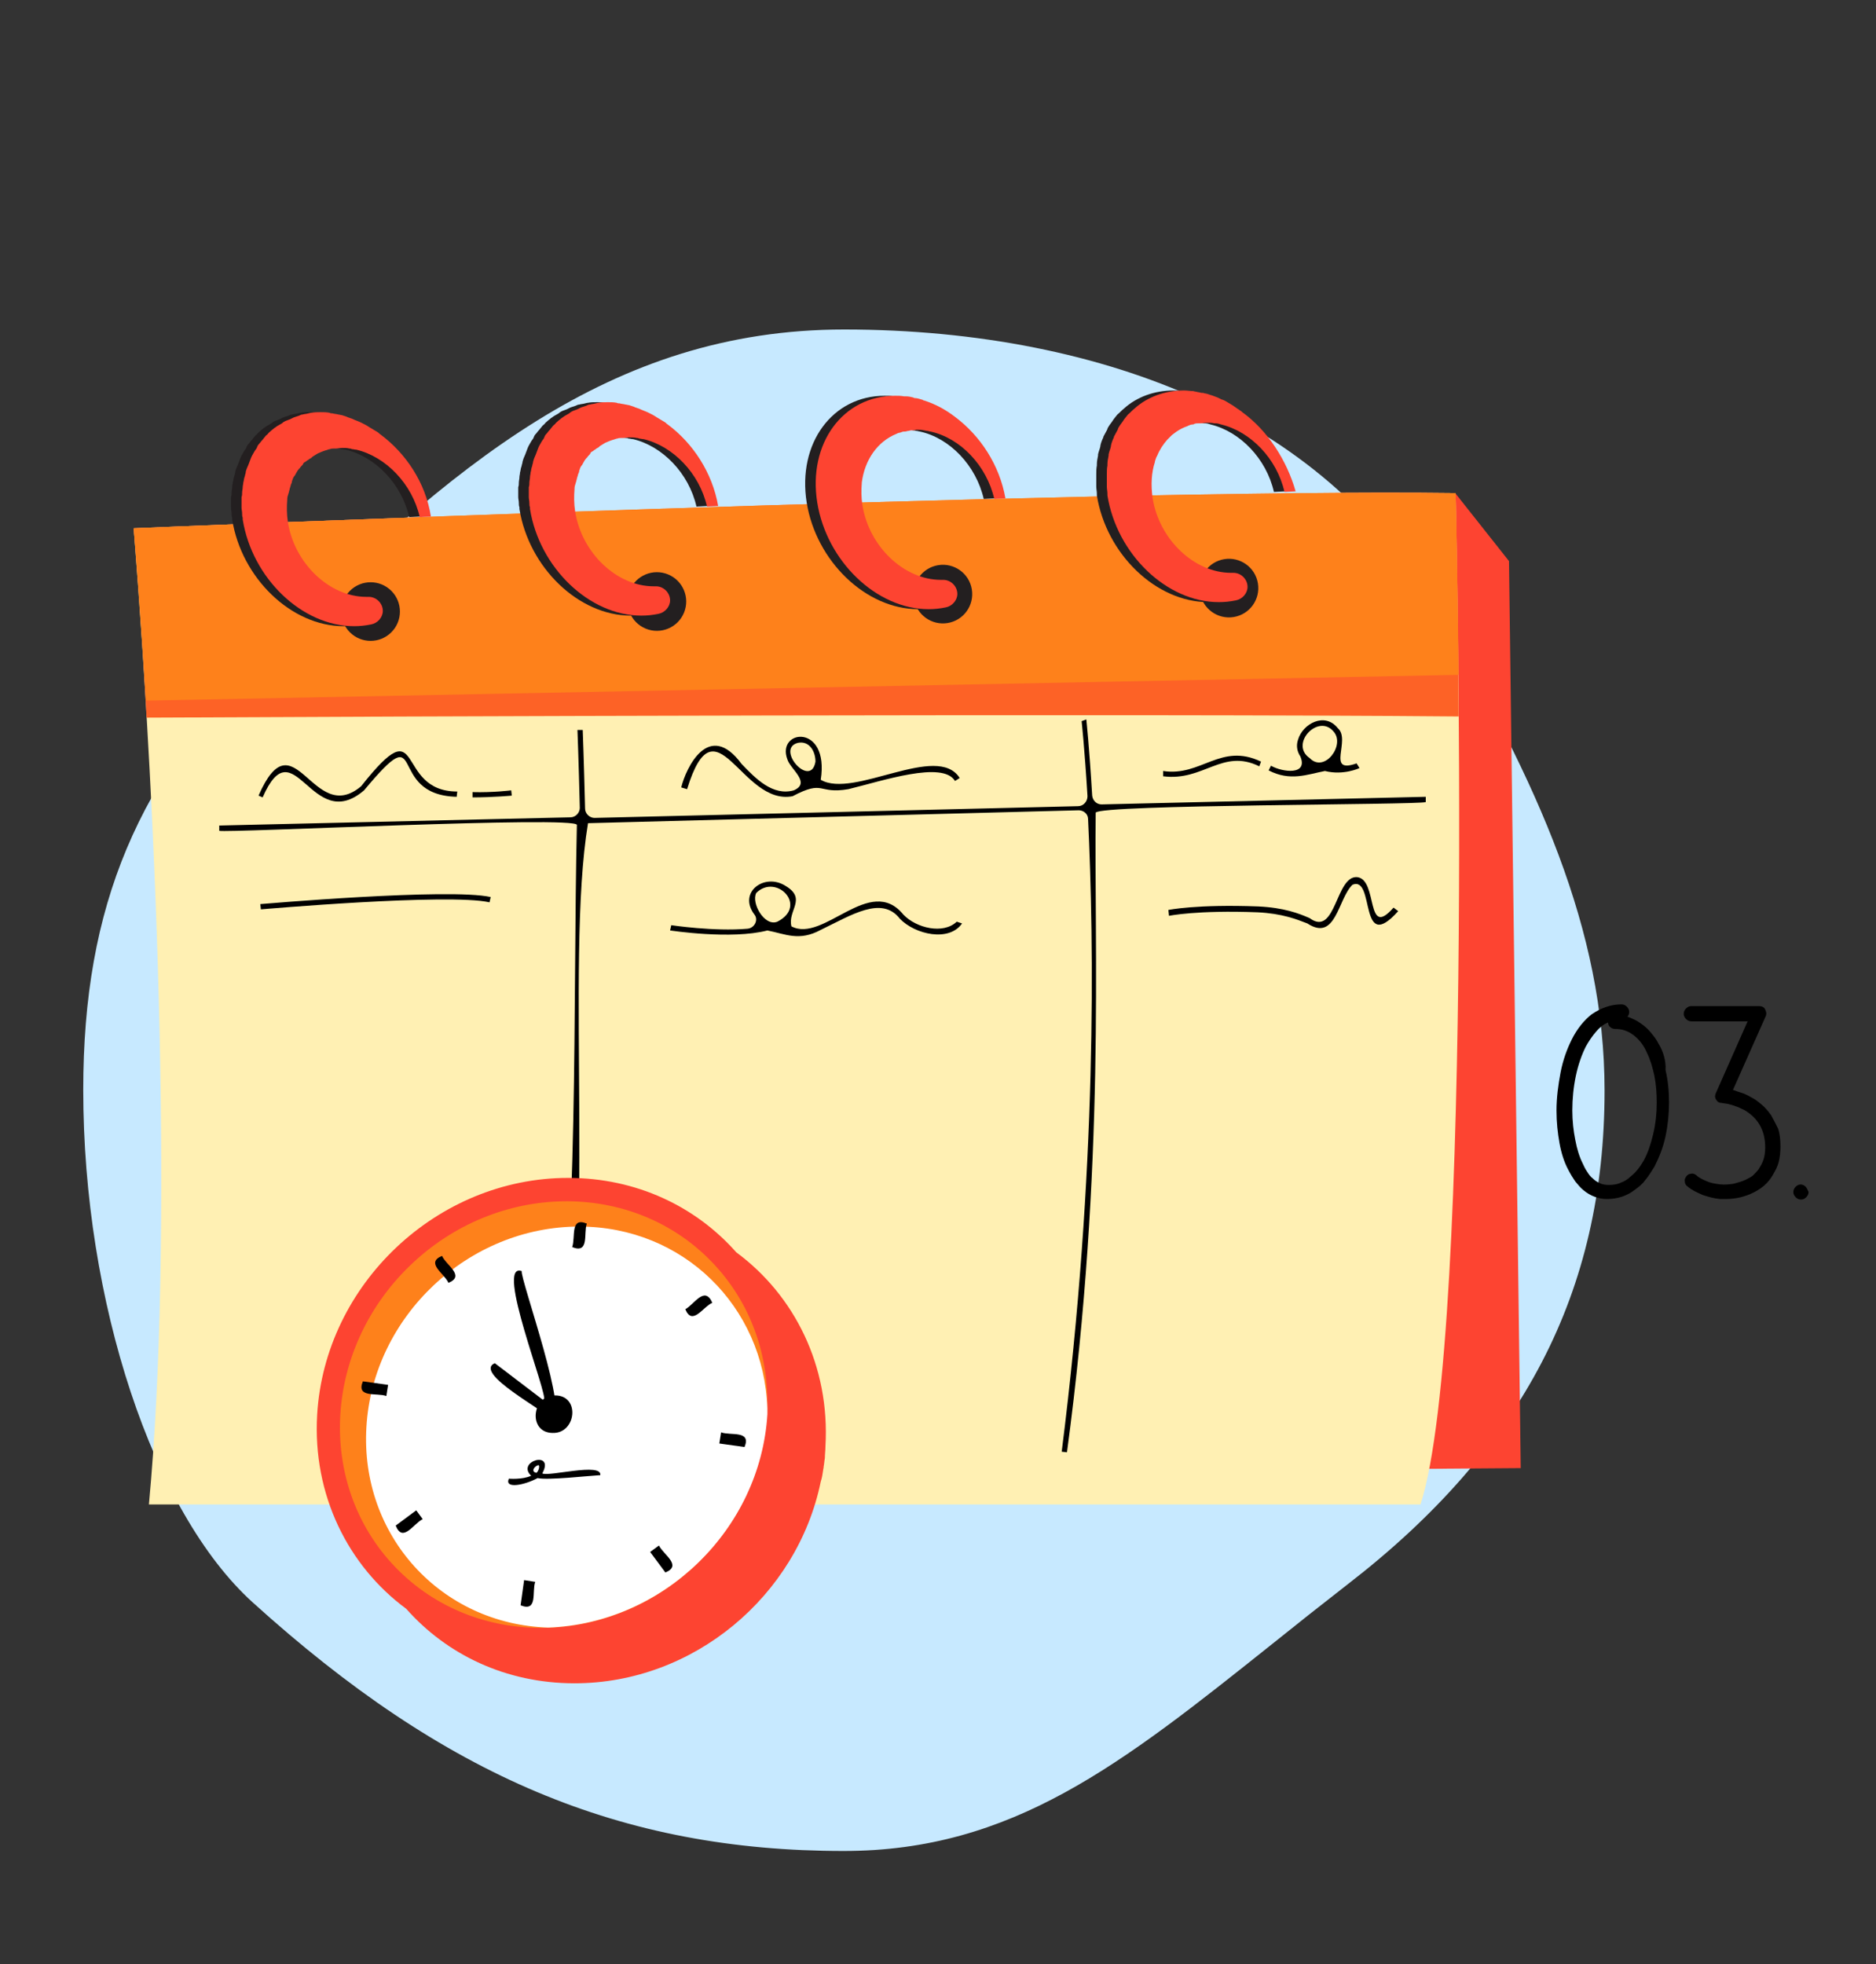<?xml version="1.0" encoding="utf-8"?>
<!-- Generator: Adobe Illustrator 24.0.1, SVG Export Plug-In . SVG Version: 6.00 Build 0)  -->
<svg version="1.2" baseProfile="tiny" id="Layer_1" xmlns="http://www.w3.org/2000/svg" xmlns:xlink="http://www.w3.org/1999/xlink"
	 x="0px" y="0px" viewBox="0 0 320 335" xml:space="preserve">
<rect x="0" y="0" width="320" height="335" fill="#333333" stroke="none"/>
<g>
	<path fill="#C7E9FF" d="M143.9,315.7c-37.9,0-68-12.7-100.8-42.4c-17-15.4-28.9-51.3-28.9-87.4c0-31.4,9.2-53.2,31.7-75.5
		c31-30.7,58-54.2,98.1-54.2c22.7,0,43.6,4.2,60.6,12c17.7,8.2,31.3,20.3,40.6,36.2c17.1,29.1,28.5,54.2,28.5,81.6
		c0,34.3-13.9,61.1-43.8,84.2c-4.5,3.5-8.8,6.9-12.9,10.2C191.3,300.9,172.7,315.7,143.9,315.7L143.9,315.7z"/>
	<g>
		<g>
			<polygon fill-rule="evenodd" fill="#FD4431" points="248.3,84.2 257.4,95.7 259.4,250.4 40.2,252 41,98.8 			"/>
			<path fill-rule="evenodd" fill="#FFF0B3" d="M22.8,90.1c0,0,162.3-6.8,225.5-6c0,0,3.4,143.5-6,172.5H25.4
				C29.6,211.7,26.9,141.3,22.8,90.1z"/>
			<path fill-rule="evenodd" fill="#FD6226" d="M22.8,90.1c0,0,162.3-6.8,225.5-6c0,0,0.4,15.9,0.5,38.1
				c-54.5-0.5-185.8,0-223.8,0.2C24.4,111.2,23.7,100.3,22.8,90.1z"/>
			<g>
				<path fill-rule="evenodd" d="M185.3,122.7c0,0,0.5,4.6,1,13c0.1,0.9,0.8,1.5,1.6,1.5l55.3-1.3l0,0.9c-1.1,0.5-55.5,0.4-56.3,1.8
					c-0.3,22,1.7,60-4.9,109.1l-0.9-0.1c6.1-48.2,5.5-87,4.5-107.9c0-0.9-0.8-1.5-1.6-1.5l-83.7,2.2c-4,24.3,1.7,73.5-5,104.8
					l-0.9-0.2c4.4-35.9,3.3-73.1,4-104.3c0-1.6-59.9,1.4-61,1l0-0.9l59.9-1.4c0.9,0,1.6-0.8,1.6-1.6c-0.2-8.2-0.4-13.3-0.4-13.3
					l0.9,0c0,0.1,0.2,5.1,0.4,13.4c0,0.9,0.8,1.6,1.6,1.6l82.5-2c0.9,0,1.6-0.8,1.6-1.7c-0.5-8.2-1-12.8-1-12.8L185.3,122.7z"/>
				<path fill-rule="evenodd" d="M116.2,134.3c0.8-3.3,4.7-11.6,10.3-4c2.4,2.5,5.3,5.5,8.9,4.5c3-1.3-0.6-3.6-1.1-5.3
					c-1.9-5.1,7.2-6.2,5.7,3.5c5.6,3.3,19.9-6.4,23.7-0.3l-0.8,0.5c-2.1-3.5-12.4,0-18.2,1.4c-5.3,0.9-4-1.7-9.5,1.2
					c-8.8,1.7-13.1-17.1-18-1.2L116.2,134.3L116.2,134.3z M139.1,129.9c0-1.7-1-3.6-3-3.2C132.2,127.7,138.3,134.6,139.1,129.9z"/>
				<path fill-rule="evenodd" d="M231.9,131c0,0-2.7,1.3-5.9,0.5c-3.1,0.6-5.9,1.8-9.6-0.1l0.4-0.8c1.9,1.1,6.4,1.7,5-1.6
					c-0.6-0.9-0.7-1.9-0.4-2.8c0.8-2.8,4.6-4.8,6.8-2c2.3,2-2.1,7.9,3.2,6L231.9,131L231.9,131z M214.8,130.7
					c-6.3-3.1-9.5,2.6-16.4,1.7l0-0.9c6.5,1,9.8-4.9,16.7-1.6L214.8,130.7L214.8,130.7z M223.4,129.3c2.5,2.6,6.1-2.2,4.1-4.5
					C224.9,121.6,219.9,126.9,223.4,129.3z"/>
				<path fill-rule="evenodd" d="M114.5,157.8c0,0,7.3,1.1,13,0.6c1.2-0.1,1.9-1.5,1.2-2.4c-2.9-3.8,1.7-7.2,5.3-4.9
					c3.7,2.2,0.3,4.2,1,6.9c5.5,2.9,13.4-9,19.1-2c2.2,2.3,6.8,3.4,9.1,1.2l0.9,0.3c-2.2,3.2-8,1.9-10.6-0.8
					c-3.1-4-8.3-0.6-13.5,1.9c-3.7,2-6,0.7-9.1,0.1c-6.2,1.6-16.5,0-16.6,0L114.5,157.8L114.5,157.8z M132.6,157.2
					c5.3-2.7-0.2-8.3-3.6-4.9C128.1,154,130.4,158.1,132.6,157.2z"/>
				<path fill-rule="evenodd" d="M199.3,155.2c0,0,4.8-1,15.3-0.6c4.4,0.2,7,1.2,8.8,2c4.5,3.3,4.4-7.3,8.1-7
					c3.6,0.4,1.4,10.7,6.2,5.2l0.8,0.6c-6.8,7.6-3.9-6.1-7.8-4.5c-2.5,2.4-2.8,9.8-7.7,6.6c-1.8-0.7-4.3-1.7-8.5-1.9
					c-10.3-0.4-15.1,0.6-15.1,0.6L199.3,155.2z"/>
				<path fill-rule="evenodd" d="M44.4,154.2c0.1,0,32.3-2.8,39.3-1.2l-0.2,0.9c-6.9-1.6-39,1.2-39,1.2L44.4,154.2z"/>
				<path fill-rule="evenodd" d="M44.1,135.7c6.1-13.9,9.2,5.4,17.5-1.6c11-13.9,5.5,0.9,16.4,0.9l-0.1,0.9
					c-12.4-0.3-4.8-14.3-15.8-1.1c-9,7.7-11.9-11.1-17.3,1.2L44.1,135.7L44.1,135.7z M80.6,135.1c3.5,0.1,6.6-0.3,6.6-0.3l0.1,0.9
					c0,0-3.2,0.3-6.7,0.3L80.6,135.1z"/>
			</g>
			<g>
				<path fill-rule="evenodd" fill="#FE811B" d="M22.8,90.1c0,0,162.3-6.8,225.5-6c0,0,0,1.6,0.1,4.3c0.1,5.8,0.3,16.7,0.4,26.7
					l-223.9,4.4C24.5,113.3,23.3,96,22.8,90.1z"/>
			</g>
			<g>
				
					<ellipse transform="matrix(0.707 -0.707 0.707 0.707 -55.205 75.25)" fill-rule="evenodd" fill="#231F20" cx="63.2" cy="104.3" rx="5" ry="5"/>
				
					<ellipse transform="matrix(0.381 -0.925 0.925 0.381 -25.528 167.103)" fill-rule="evenodd" fill="#231F20" cx="112" cy="102.6" rx="5" ry="5"/>
				
					<ellipse transform="matrix(0.987 -0.161 0.161 0.987 -14.198 27.136)" fill-rule="evenodd" fill="#231F20" cx="160.8" cy="101.4" rx="5" ry="5"/>
				
					<ellipse transform="matrix(0.987 -0.161 0.161 0.987 -13.404 34.956)" fill-rule="evenodd" fill="#231F20" cx="209.6" cy="100.4" rx="5" ry="5"/>
			</g>
			<g>
				<path fill-rule="evenodd" fill="#231F20" d="M63.1,74.1C63.1,74.1,63.1,74.1,63.1,74.1c-0.2-0.1-0.3-0.3-0.5-0.4
					c-0.2-0.1-0.3-0.2-0.5-0.3c-0.3-0.2-0.7-0.4-1-0.6c-0.1-0.1-0.2-0.1-0.3-0.2c-0.4-0.2-0.9-0.5-1.4-0.7c-0.2-0.1-0.3-0.1-0.5-0.2
					c-0.3-0.1-0.6-0.3-1-0.4c-0.2-0.1-0.4-0.1-0.5-0.2c-0.3-0.1-0.6-0.2-0.9-0.3c-0.2,0-0.4-0.1-0.6-0.1c-0.3-0.1-0.7-0.1-1-0.2
					c-0.2,0-0.3,0-0.5-0.1c-0.5-0.1-1-0.1-1.5-0.1c-0.6,0-1.1,0-1.6,0.1c-0.2,0-0.4,0.1-0.5,0.1c-0.3,0.1-0.7,0.1-1,0.2
					c-0.2,0-0.4,0.1-0.6,0.2c-0.3,0.1-0.6,0.2-0.9,0.3c-0.2,0.1-0.4,0.2-0.6,0.3c-0.3,0.1-0.5,0.2-0.8,0.3c-0.2,0.1-0.4,0.2-0.6,0.4
					c-0.2,0.1-0.5,0.3-0.7,0.4c-0.2,0.1-0.4,0.3-0.6,0.4c-0.2,0.2-0.4,0.3-0.6,0.5c-0.2,0.2-0.4,0.3-0.5,0.5
					c-0.2,0.2-0.4,0.3-0.5,0.5c-0.2,0.2-0.3,0.4-0.5,0.6c-0.2,0.2-0.3,0.4-0.5,0.6c-0.2,0.2-0.3,0.4-0.4,0.7
					c-0.1,0.2-0.3,0.4-0.4,0.6c-0.1,0.2-0.3,0.5-0.4,0.7c-0.1,0.2-0.2,0.4-0.3,0.7c-0.1,0.3-0.2,0.5-0.3,0.8
					c-0.1,0.2-0.2,0.5-0.3,0.7c-0.1,0.3-0.2,0.5-0.2,0.8c-0.1,0.2-0.1,0.5-0.2,0.7c-0.1,0.3-0.1,0.6-0.2,0.9c0,0.3-0.1,0.5-0.1,0.8
					c0,0.3-0.1,0.6-0.1,0.9c0,0.3,0,0.5-0.1,0.8c0,0.3,0,0.6,0,0.9c0,0.3,0,0.6,0,0.9c0,0.3,0.1,0.6,0.1,1c0,0.2,0,0.5,0.1,0.7
					c0,0,0,0,0,0c0,0.1,0,0.2,0,0.3c1.6,10,10.1,18.2,19,18.2c1,0,1.9-0.1,2.9-0.3l0,0c1.1-0.2,2-1.2,2-2.3c0-1.3-1.1-2.4-2.4-2.4
					c-0.1,0-0.2,0-0.4,0l0,0c-6.3,0-12.3-5.7-13.4-12.8c-0.2-1.3-0.2-2.6-0.1-3.8c0,0,0-0.1,0-0.1c0-0.3,0.1-0.6,0.2-0.9
					c0-0.1,0.1-0.2,0.1-0.4c0.1-0.2,0.1-0.5,0.2-0.7c0-0.1,0.1-0.2,0.1-0.4c0.1-0.2,0.2-0.4,0.2-0.6c0-0.1,0.1-0.2,0.1-0.3
					c0.1-0.3,0.2-0.5,0.4-0.7c0-0.1,0.1-0.1,0.1-0.2c0.2-0.3,0.3-0.6,0.5-0.8c0.1-0.1,0.1-0.2,0.2-0.2c0.1-0.2,0.3-0.4,0.4-0.5
					c0.1-0.1,0.2-0.2,0.2-0.3c0.1-0.2,0.3-0.3,0.5-0.4c0.1-0.1,0.2-0.2,0.3-0.2c0.2-0.2,0.4-0.3,0.6-0.4c0.1-0.1,0.1-0.1,0.2-0.2
					c0.3-0.2,0.5-0.3,0.8-0.5c0.1,0,0.1-0.1,0.2-0.1c0.2-0.1,0.5-0.2,0.7-0.3c0.1,0,0.2-0.1,0.3-0.1c0.2-0.1,0.4-0.1,0.6-0.2
					c0.1,0,0.2-0.1,0.4-0.1c0.2-0.1,0.5-0.1,0.7-0.1c0.1,0,0.2,0,0.3,0c0.3,0,0.7-0.1,1.1-0.1c0.4,0,0.8,0,1.2,0.1
					c0.1,0,0.3,0,0.4,0.1c0.3,0,0.5,0.1,0.8,0.1c5,1.2,9.5,5.8,10.8,11.5l1.9-0.1C70.8,82.3,67.5,77.3,63.1,74.1z"/>
				<path fill-rule="evenodd" fill="#231F20" d="M112.1,72.4C112.1,72.4,112.1,72.4,112.1,72.4c-0.2-0.1-0.3-0.3-0.5-0.4
					c-0.2-0.1-0.3-0.2-0.5-0.3c-0.3-0.2-0.7-0.4-1-0.6c-0.1-0.1-0.2-0.1-0.3-0.2c-0.4-0.2-0.9-0.5-1.4-0.7c-0.2-0.1-0.3-0.1-0.5-0.2
					c-0.3-0.1-0.6-0.3-1-0.4c-0.2-0.1-0.4-0.1-0.5-0.2c-0.3-0.1-0.6-0.2-0.9-0.3c-0.2,0-0.4-0.1-0.6-0.1c-0.3-0.1-0.7-0.1-1-0.2
					c-0.2,0-0.3,0-0.5-0.1c-0.5-0.1-1-0.1-1.5-0.1c-0.6,0-1.1,0-1.6,0.1c-0.2,0-0.4,0.1-0.5,0.1c-0.3,0.1-0.7,0.1-1,0.2
					c-0.2,0-0.4,0.1-0.6,0.2c-0.3,0.1-0.6,0.2-0.9,0.3c-0.2,0.1-0.4,0.2-0.6,0.3c-0.3,0.1-0.5,0.2-0.8,0.3c-0.2,0.1-0.4,0.2-0.6,0.4
					c-0.2,0.1-0.5,0.3-0.7,0.4c-0.2,0.1-0.4,0.3-0.6,0.4c-0.2,0.2-0.4,0.3-0.6,0.5c-0.2,0.2-0.4,0.3-0.5,0.5
					c-0.2,0.2-0.4,0.3-0.5,0.5c-0.2,0.2-0.3,0.4-0.5,0.6c-0.2,0.2-0.3,0.4-0.5,0.6c-0.2,0.2-0.3,0.4-0.4,0.7
					c-0.1,0.2-0.3,0.4-0.4,0.6c-0.1,0.2-0.3,0.5-0.4,0.7c-0.1,0.2-0.2,0.4-0.3,0.7c-0.1,0.3-0.2,0.5-0.3,0.8
					c-0.1,0.2-0.2,0.5-0.3,0.7c-0.1,0.3-0.2,0.6-0.2,0.8c-0.1,0.2-0.1,0.5-0.2,0.7c-0.1,0.3-0.1,0.6-0.2,0.9c0,0.3-0.1,0.5-0.1,0.8
					c0,0.3-0.1,0.6-0.1,0.9c0,0.3,0,0.5-0.1,0.8c0,0.3,0,0.6,0,0.9c0,0.3,0,0.6,0,0.8c0,0.3,0.1,0.6,0.1,1c0,0.2,0,0.5,0.1,0.7
					c0,0,0,0,0,0c0,0.1,0,0.2,0,0.3c1.6,10,10.1,18.2,19,18.2c1,0,1.9-0.1,2.9-0.3l0,0c1.1-0.2,2-1.2,2-2.3c0-1.3-1.1-2.4-2.4-2.4
					c-0.1,0-0.2,0-0.4,0l0,0c-6.3,0-12.3-5.7-13.4-12.8c-0.2-1.3-0.2-2.6-0.1-3.8c0,0,0-0.1,0-0.1c0-0.3,0.1-0.6,0.2-0.9
					c0-0.1,0.1-0.2,0.1-0.4c0.1-0.2,0.1-0.5,0.2-0.7c0-0.1,0.1-0.2,0.1-0.4c0.1-0.2,0.2-0.4,0.2-0.6c0-0.1,0.1-0.2,0.1-0.3
					c0.1-0.3,0.2-0.5,0.4-0.7c0-0.1,0.1-0.1,0.1-0.2c0.2-0.3,0.3-0.6,0.5-0.8c0.1-0.1,0.1-0.2,0.2-0.2c0.1-0.2,0.3-0.4,0.4-0.5
					c0.1-0.1,0.2-0.2,0.2-0.3c0.1-0.2,0.3-0.3,0.5-0.4c0.1-0.1,0.2-0.2,0.3-0.2c0.2-0.2,0.4-0.3,0.6-0.4c0.1-0.1,0.1-0.1,0.2-0.2
					c0.3-0.2,0.5-0.3,0.8-0.5c0.1,0,0.1-0.1,0.2-0.1c0.2-0.1,0.5-0.2,0.7-0.3c0.1,0,0.2-0.1,0.3-0.1c0.2-0.1,0.4-0.1,0.6-0.2
					c0.1,0,0.2-0.1,0.4-0.1c0.2-0.1,0.5-0.1,0.7-0.1c0.1,0,0.2,0,0.3,0c0.3,0,0.7-0.1,1.1-0.1c0.4,0,0.8,0,1.2,0.1
					c0.1,0,0.3,0,0.4,0.1c0.3,0,0.5,0.1,0.8,0.1c5,1.2,9.5,5.8,10.8,11.5l1.9-0.1C119.8,80.6,116.4,75.6,112.1,72.4z"/>
				<path fill-rule="evenodd" fill="#231F20" d="M161.1,71.1C161.1,71.1,161.1,71.1,161.1,71.1c-1.7-1.3-3.4-2.2-5.3-2.8
					c-0.1,0-0.1,0-0.2-0.1c-0.4-0.1-0.9-0.3-1.3-0.3c-0.1,0-0.2,0-0.3-0.1c-0.4-0.1-0.8-0.2-1.3-0.2c-0.1,0-0.2,0-0.3,0
					c-0.5-0.1-1-0.1-1.5-0.1c0,0,0,0,0,0c0,0,0,0,0,0c-8.9,0-14.9,8.1-13.3,18.2c1.6,10,10.1,18.2,19,18.2c1,0,1.9-0.1,2.9-0.3l0,0
					c1.1-0.2,2-1.2,2-2.3c0-1.3-1.1-2.4-2.4-2.4c-0.1,0-0.2,0-0.4,0l0,0c-6.3,0-12.3-5.7-13.4-12.8c-0.2-1.3-0.2-2.5-0.1-3.7
					c0,0,0,0,0-0.1l0,0c0.5-3.9,2.7-7,5.9-8.3c0,0,0,0,0,0c0.2-0.1,0.4-0.2,0.6-0.2c0.1,0,0.2-0.1,0.3-0.1c0.2-0.1,0.4-0.1,0.6-0.1
					c0.2,0,0.3-0.1,0.5-0.1c0.2,0,0.3-0.1,0.5-0.1c0.3,0,0.6,0,0.9-0.1c0,0,0.1,0,0.1,0c0.1,0,0.1,0,0.2,0c0.3,0,0.6,0,1,0.1
					c0.2,0,0.4,0.1,0.6,0.1c0.2,0,0.3,0.1,0.5,0.1c5.1,1.1,9.6,5.8,10.9,11.5l1.9-0.1C168.7,79.3,165.4,74.3,161.1,71.1z"/>
				<path fill-rule="evenodd" fill="#231F20" d="M210.1,70.3C210.1,70.3,210.1,70.2,210.1,70.3c-0.1-0.1-0.2-0.2-0.4-0.3
					c-0.2-0.2-0.5-0.3-0.7-0.5c-0.2-0.1-0.4-0.3-0.6-0.4c-0.3-0.2-0.7-0.4-1-0.6c-0.3-0.2-0.6-0.3-0.9-0.4c-0.2-0.1-0.4-0.2-0.6-0.3
					c-0.3-0.1-0.5-0.2-0.8-0.3c-0.2-0.1-0.4-0.1-0.6-0.2c-0.3-0.1-0.6-0.2-0.8-0.2c-0.2-0.1-0.4-0.1-0.6-0.1
					c-0.3-0.1-0.6-0.1-0.9-0.2c-0.2,0-0.4-0.1-0.5-0.1c-0.5,0-1-0.1-1.5-0.1c0,0,0,0,0,0c0,0,0,0,0,0c0,0,0,0,0,0
					c-3.3,0-6.3,1.1-8.5,3.1c0,0,0,0,0,0c-0.4,0.3-0.7,0.7-1.1,1c0,0,0,0,0,0c-0.3,0.4-0.6,0.7-0.9,1.2c0,0,0,0,0,0
					c-0.3,0.4-0.6,0.8-0.8,1.2c0,0,0,0,0,0.1c-0.2,0.4-0.5,0.9-0.7,1.3c0,0,0,0.1,0,0.1c-0.2,0.4-0.4,0.9-0.5,1.4c0,0,0,0.1,0,0.1
					c-0.1,0.5-0.3,0.9-0.4,1.4c0,0.1,0,0.1,0,0.2c-0.1,0.5-0.2,1-0.2,1.5c0,0.1,0,0.2,0,0.2c-0.1,0.5-0.1,1-0.1,1.5
					c0,0.1,0,0.2,0,0.3c0,0.5,0,1,0,1.5c0,0.1,0,0.2,0,0.3c0,0.4,0.1,0.8,0.1,1.2c0,0,0,0,0,0c0,0.1,0,0.2,0,0.3
					c1.6,10,10.1,18.2,19,18.2c1,0,1.9-0.1,2.9-0.3l0,0c1.1-0.2,2-1.2,2-2.3c0-1.3-1.1-2.4-2.4-2.4c-0.1,0-0.2,0-0.4,0l0,0
					c-6.3,0-12.3-5.7-13.4-12.8c-0.3-2.2-0.2-4.3,0.4-6.1c0,0,0,0,0-0.1c0.1-0.3,0.2-0.7,0.4-1c0,0,0,0,0,0c0.4-1,1-1.9,1.7-2.7
					c0,0,0.1-0.1,0.1-0.1c0.2-0.2,0.4-0.4,0.6-0.6c0,0,0.1-0.1,0.1-0.1c0.3-0.2,0.5-0.4,0.8-0.6c0,0,0,0,0,0
					c0.6-0.4,1.2-0.7,1.8-0.9c0.1,0,0.1-0.1,0.2-0.1c0.2-0.1,0.5-0.2,0.7-0.2c0.1,0,0.2,0,0.3-0.1c0.3-0.1,0.5-0.1,0.8-0.1
					c0.1,0,0.2,0,0.3,0c0.3,0,0.7-0.1,1.1-0.1c0.4,0,0.8,0,1.2,0.1c0.1,0,0.2,0,0.3,0c0.3,0,0.6,0.1,0.9,0.2
					c5,1.2,9.5,5.8,10.8,11.5l1.9-0.1C217.7,78.5,214.4,73.4,210.1,70.3z"/>
			</g>
			<g>
				<path fill-rule="evenodd" fill="#FD4431" d="M64.9,74.1C64.9,74.1,64.9,74.1,64.9,74.1c-0.2-0.1-0.3-0.3-0.5-0.4
					c-0.2-0.1-0.3-0.2-0.5-0.3c-0.3-0.2-0.7-0.4-1-0.6c-0.1-0.1-0.2-0.1-0.3-0.2c-0.4-0.2-0.9-0.5-1.4-0.7c-0.2-0.1-0.3-0.1-0.5-0.2
					c-0.3-0.1-0.6-0.3-1-0.4c-0.2-0.1-0.4-0.1-0.5-0.2c-0.3-0.1-0.6-0.2-0.9-0.3c-0.2,0-0.4-0.1-0.6-0.1c-0.3-0.1-0.7-0.1-1-0.2
					c-0.2,0-0.3,0-0.5-0.1c-0.5-0.1-1-0.1-1.5-0.1c-0.6,0-1.1,0-1.6,0.1c-0.2,0-0.4,0.1-0.5,0.1c-0.3,0.1-0.7,0.1-1,0.2
					c-0.2,0-0.4,0.1-0.6,0.2c-0.3,0.1-0.6,0.2-0.9,0.3c-0.2,0.1-0.4,0.2-0.6,0.3c-0.3,0.1-0.5,0.2-0.8,0.3c-0.2,0.1-0.4,0.2-0.6,0.4
					c-0.2,0.1-0.5,0.3-0.7,0.4c-0.2,0.1-0.4,0.3-0.6,0.4c-0.2,0.2-0.4,0.3-0.6,0.5c-0.2,0.2-0.4,0.3-0.5,0.5
					c-0.2,0.2-0.4,0.3-0.5,0.5c-0.2,0.2-0.3,0.4-0.5,0.6c-0.2,0.2-0.3,0.4-0.5,0.6c-0.2,0.2-0.3,0.4-0.4,0.7
					c-0.1,0.2-0.3,0.4-0.4,0.6c-0.1,0.2-0.3,0.5-0.4,0.7c-0.1,0.2-0.2,0.4-0.3,0.7c-0.1,0.3-0.2,0.5-0.3,0.8
					c-0.1,0.2-0.2,0.5-0.3,0.7c-0.1,0.3-0.2,0.5-0.2,0.8c-0.1,0.2-0.1,0.5-0.2,0.7c-0.1,0.3-0.1,0.6-0.2,0.9c0,0.3-0.1,0.5-0.1,0.8
					c0,0.3-0.1,0.6-0.1,0.9c0,0.3,0,0.5-0.1,0.8c0,0.3,0,0.6,0,0.9c0,0.3,0,0.6,0,0.9c0,0.3,0.1,0.6,0.1,1c0,0.2,0,0.5,0.1,0.7
					c0,0,0,0,0,0c0,0.1,0,0.2,0,0.3c1.6,10,10.1,18.2,19,18.2c1,0,1.9-0.1,2.9-0.3l0,0c1.1-0.2,2-1.2,2-2.3c0-1.3-1.1-2.4-2.4-2.4
					c-0.1,0-0.2,0-0.4,0l0,0c-6.3,0-12.3-5.7-13.4-12.8c-0.2-1.3-0.2-2.6-0.1-3.8c0,0,0-0.1,0-0.1c0-0.3,0.1-0.6,0.2-0.9
					c0-0.1,0.1-0.2,0.1-0.4c0.1-0.2,0.1-0.5,0.2-0.7c0-0.1,0.1-0.2,0.1-0.4c0.1-0.2,0.2-0.4,0.2-0.6c0-0.1,0.1-0.2,0.1-0.3
					c0.1-0.3,0.2-0.5,0.4-0.7c0-0.1,0.1-0.1,0.1-0.2c0.2-0.3,0.3-0.6,0.5-0.8c0.1-0.1,0.1-0.2,0.2-0.2c0.1-0.2,0.3-0.4,0.4-0.5
					c0.1-0.1,0.2-0.2,0.2-0.3c0.1-0.2,0.3-0.3,0.5-0.4c0.1-0.1,0.2-0.2,0.3-0.2c0.2-0.2,0.4-0.3,0.6-0.4c0.1-0.1,0.1-0.1,0.2-0.2
					c0.3-0.2,0.5-0.3,0.8-0.5c0.1,0,0.1-0.1,0.2-0.1c0.2-0.1,0.5-0.2,0.7-0.3c0.1,0,0.2-0.1,0.3-0.1c0.2-0.1,0.4-0.1,0.6-0.2
					c0.1,0,0.2-0.1,0.4-0.1c0.2-0.1,0.5-0.1,0.7-0.1c0.1,0,0.2,0,0.3,0c0.3,0,0.7-0.1,1.1-0.1c0.4,0,0.8,0,1.2,0.1
					c0.1,0,0.3,0,0.4,0.1c0.3,0,0.5,0.1,0.8,0.1c5,1.2,9.5,5.8,10.8,11.5l1.9-0.1C72.6,82.3,69.2,77.3,64.9,74.1z"/>
				<path fill-rule="evenodd" fill="#FD4431" d="M113.9,72.4C113.9,72.4,113.9,72.4,113.9,72.4c-0.2-0.1-0.3-0.3-0.5-0.4
					c-0.2-0.1-0.3-0.2-0.5-0.3c-0.3-0.2-0.7-0.4-1-0.6c-0.1-0.1-0.2-0.1-0.3-0.2c-0.4-0.2-0.9-0.5-1.4-0.7c-0.2-0.1-0.3-0.1-0.5-0.2
					c-0.3-0.1-0.6-0.3-1-0.4c-0.2-0.1-0.4-0.1-0.5-0.2c-0.3-0.1-0.6-0.2-0.9-0.3c-0.2,0-0.4-0.1-0.6-0.1c-0.3-0.1-0.7-0.1-1-0.2
					c-0.2,0-0.3,0-0.5-0.1c-0.5-0.1-1-0.1-1.5-0.1c-0.6,0-1.1,0-1.6,0.1c-0.2,0-0.4,0.1-0.5,0.1c-0.3,0.1-0.7,0.1-1,0.2
					c-0.2,0-0.4,0.1-0.6,0.2c-0.3,0.1-0.6,0.2-0.9,0.3c-0.2,0.1-0.4,0.2-0.6,0.3c-0.3,0.1-0.5,0.2-0.8,0.3c-0.2,0.1-0.4,0.2-0.6,0.4
					c-0.2,0.1-0.5,0.3-0.7,0.4c-0.2,0.1-0.4,0.3-0.6,0.4c-0.2,0.2-0.4,0.3-0.6,0.5c-0.2,0.2-0.4,0.3-0.5,0.5
					c-0.2,0.2-0.4,0.3-0.5,0.5c-0.2,0.2-0.3,0.4-0.5,0.6c-0.2,0.2-0.3,0.4-0.5,0.6c-0.2,0.2-0.3,0.4-0.4,0.7
					c-0.1,0.2-0.3,0.4-0.4,0.6c-0.1,0.2-0.3,0.5-0.4,0.7c-0.1,0.2-0.2,0.4-0.3,0.7c-0.1,0.3-0.2,0.5-0.3,0.8
					c-0.1,0.2-0.2,0.5-0.3,0.7c-0.1,0.3-0.2,0.6-0.2,0.8c-0.1,0.2-0.1,0.5-0.2,0.7c-0.1,0.3-0.1,0.6-0.2,0.9c0,0.3-0.1,0.5-0.1,0.8
					c0,0.3-0.1,0.6-0.1,0.9c0,0.3,0,0.5-0.1,0.8c0,0.3,0,0.6,0,0.9c0,0.3,0,0.6,0,0.8c0,0.3,0.1,0.6,0.1,1c0,0.2,0,0.5,0.1,0.7
					c0,0,0,0,0,0c0,0.1,0,0.2,0,0.3c1.6,10,10.1,18.2,19,18.2c1,0,1.9-0.1,2.9-0.3l0,0c1.1-0.2,2-1.2,2-2.3c0-1.3-1.1-2.4-2.4-2.4
					c-0.1,0-0.2,0-0.4,0l0,0c-6.3,0-12.3-5.7-13.4-12.8c-0.2-1.3-0.2-2.6-0.1-3.8c0,0,0-0.1,0-0.1c0-0.3,0.1-0.6,0.2-0.9
					c0-0.1,0.1-0.2,0.1-0.4c0.1-0.2,0.1-0.5,0.2-0.7c0-0.1,0.1-0.2,0.1-0.4c0.1-0.2,0.2-0.4,0.2-0.6c0-0.1,0.1-0.2,0.1-0.3
					c0.1-0.3,0.2-0.5,0.4-0.7c0-0.1,0.1-0.1,0.1-0.2c0.2-0.3,0.3-0.6,0.5-0.8c0.1-0.1,0.1-0.2,0.2-0.2c0.1-0.2,0.3-0.4,0.4-0.5
					c0.1-0.1,0.2-0.2,0.2-0.3c0.1-0.2,0.3-0.3,0.5-0.4c0.1-0.1,0.2-0.2,0.3-0.2c0.2-0.2,0.4-0.3,0.6-0.4c0.1-0.1,0.1-0.1,0.2-0.2
					c0.3-0.2,0.5-0.3,0.8-0.5c0.1,0,0.1-0.1,0.2-0.1c0.2-0.1,0.5-0.2,0.7-0.3c0.1,0,0.2-0.1,0.3-0.1c0.2-0.1,0.4-0.1,0.6-0.2
					c0.1,0,0.2-0.1,0.4-0.1c0.2-0.1,0.5-0.1,0.7-0.1c0.1,0,0.2,0,0.3,0c0.3,0,0.7-0.1,1.1-0.1c0.4,0,0.8,0,1.2,0.1
					c0.1,0,0.3,0,0.4,0.1c0.3,0,0.5,0.1,0.8,0.1c5,1.2,9.5,5.8,10.8,11.5l1.9-0.1C121.5,80.6,118.2,75.6,113.9,72.4z"/>
				<path fill-rule="evenodd" fill="#FD4431" d="M162.9,71.1C162.9,71.1,162.9,71.1,162.9,71.1c-1.7-1.3-3.4-2.2-5.3-2.8
					c-0.1,0-0.1,0-0.2-0.1c-0.4-0.1-0.9-0.3-1.3-0.3c-0.1,0-0.2,0-0.3-0.1c-0.4-0.1-0.8-0.2-1.3-0.2c-0.1,0-0.2,0-0.3,0
					c-0.5-0.1-1-0.1-1.5-0.1c0,0,0,0,0,0c0,0,0,0,0,0c-8.9,0-14.9,8.1-13.3,18.2c1.6,10,10.1,18.2,19,18.2c1,0,1.9-0.1,2.9-0.3l0,0
					c1.1-0.2,2-1.2,2-2.3c0-1.3-1.1-2.4-2.4-2.4c-0.1,0-0.2,0-0.4,0l0,0c-6.3,0-12.3-5.7-13.4-12.8c-0.2-1.3-0.2-2.5-0.1-3.7
					c0,0,0,0,0-0.1l0,0c0.5-3.9,2.7-7,5.9-8.3c0,0,0,0,0,0c0.2-0.1,0.4-0.2,0.6-0.2c0.1,0,0.2-0.1,0.3-0.1c0.2-0.1,0.4-0.1,0.6-0.1
					c0.2,0,0.3-0.1,0.5-0.1c0.2,0,0.3-0.1,0.5-0.1c0.3,0,0.6,0,0.9-0.1c0,0,0.1,0,0.1,0c0.1,0,0.1,0,0.2,0c0.3,0,0.6,0,1,0.1
					c0.2,0,0.4,0.1,0.6,0.1c0.2,0,0.3,0.1,0.5,0.1c5.1,1.1,9.6,5.8,10.9,11.5l1.9-0.1C170.5,79.3,167.2,74.3,162.9,71.1z"/>
				<path fill-rule="evenodd" fill="#FD4431" d="M211.9,70.3C211.9,70.3,211.9,70.2,211.9,70.3c-0.1-0.1-0.2-0.2-0.4-0.3
					c-0.2-0.2-0.5-0.3-0.7-0.5c-0.2-0.1-0.4-0.3-0.6-0.4c-0.3-0.2-0.7-0.4-1-0.6c-0.3-0.2-0.6-0.3-0.9-0.4c-0.2-0.1-0.4-0.2-0.6-0.3
					c-0.3-0.1-0.5-0.2-0.8-0.3c-0.2-0.1-0.4-0.1-0.6-0.2c-0.3-0.1-0.6-0.2-0.8-0.2c-0.2-0.1-0.4-0.1-0.6-0.1
					c-0.3-0.1-0.6-0.1-0.9-0.2c-0.2,0-0.4-0.1-0.5-0.1c-0.5,0-1-0.1-1.5-0.1c0,0,0,0,0,0c0,0,0,0,0,0c0,0,0,0,0,0
					c-3.3,0-6.3,1.1-8.5,3.1c0,0,0,0,0,0c-0.4,0.3-0.7,0.7-1.1,1c0,0,0,0,0,0c-0.3,0.4-0.6,0.7-0.9,1.2c0,0,0,0,0,0
					c-0.3,0.4-0.6,0.8-0.8,1.2c0,0,0,0,0,0.1c-0.2,0.4-0.5,0.9-0.7,1.3c0,0,0,0.1,0,0.1c-0.2,0.4-0.4,0.9-0.5,1.4c0,0,0,0.1,0,0.1
					c-0.1,0.5-0.3,0.9-0.4,1.4c0,0.1,0,0.1,0,0.2c-0.1,0.5-0.2,1-0.2,1.5c0,0.1,0,0.2,0,0.2c-0.1,0.5-0.1,1-0.1,1.5
					c0,0.1,0,0.2,0,0.3c0,0.5,0,1,0,1.5c0,0.1,0,0.2,0,0.3c0,0.4,0.1,0.8,0.1,1.2c0,0,0,0,0,0c0,0.1,0,0.2,0,0.3
					c1.6,10,10.1,18.2,19,18.2c1,0,1.9-0.1,2.9-0.3l0,0c1.1-0.2,2-1.2,2-2.3c0-1.3-1.1-2.4-2.4-2.4c-0.1,0-0.2,0-0.4,0l0,0
					c-6.3,0-12.3-5.7-13.4-12.8c-0.3-2.2-0.2-4.3,0.4-6.1c0,0,0,0,0-0.1c0.1-0.3,0.2-0.7,0.4-1c0,0,0,0,0,0c0.4-1,1-1.9,1.7-2.7
					c0,0,0.1-0.1,0.1-0.1c0.2-0.2,0.4-0.4,0.6-0.6c0,0,0.1-0.1,0.1-0.1c0.3-0.2,0.5-0.4,0.8-0.6c0,0,0,0,0,0
					c0.6-0.4,1.2-0.7,1.8-0.9c0.1,0,0.1-0.1,0.2-0.1c0.2-0.1,0.5-0.2,0.7-0.2c0.1,0,0.2,0,0.3-0.1c0.3-0.1,0.5-0.1,0.8-0.1
					c0.1,0,0.2,0,0.3,0c0.3,0,0.7-0.1,1.1-0.1c0.4,0,0.8,0,1.2,0.1c0.1,0,0.2,0,0.3,0c0.3,0,0.6,0.1,0.9,0.2
					c5,1.2,9.5,5.8,10.8,11.5l1.9-0.1C219.5,78.5,216.2,73.4,211.9,70.3z"/>
			</g>
		</g>
		<g>
			<g>
				<path fill-rule="evenodd" fill="#FD4431" d="M140.8,246.7c0.8-13.7-5.3-25.8-15.2-33.1c-6.9-7.8-17-12.7-28.7-12.7
					c-22.3,0-41.5,18.1-42.8,40.4c-0.8,13.7,5.3,25.8,15.2,33.1c6.9,7.8,17,12.7,28.7,12.7c20.3,0,38-14.9,42-34.4
					c0.2-0.6,0.3-1.2,0.4-1.9c0-0.2,0.1-0.4,0.1-0.7c0.1-0.5,0.1-0.9,0.2-1.4C140.7,248,140.8,247.4,140.8,246.7z"/>
				
					<ellipse transform="matrix(0.718 -0.696 0.696 0.718 -141.291 133.859)" fill-rule="evenodd" fill="#FE811B" cx="94.5" cy="241.2" rx="37.5" ry="35.3"/>
				<path fill-rule="evenodd" fill="#FFFFFF" d="M130.9,240.2c0,0.3,0,0.7,0,1c-1.2,19.7-17.8,35.7-37.4,36.4
					c-18.3-0.6-32.1-15.7-31-34.2c1.1-18.9,17.4-34.2,36.3-34.2C116.5,209.2,130.3,222.8,130.9,240.2z"/>
				<g>
					<path fill-rule="evenodd" d="M88.8,273.8l0.6-4.3l1.9,0.3C90.7,271.4,91.8,275,88.8,273.8L88.8,273.8z M127,246.8l-4.3-0.6
						l0.3-1.9C124.6,244.9,128.2,243.9,127,246.8L127,246.8z M100.1,208.7c-0.6,1.6,0.5,5.2-2.5,4C98.2,211,97.2,207.5,100.1,208.7z
						 M61.9,235.6l4.3,0.6l-0.3,1.9C64.3,237.5,60.7,238.5,61.9,235.6z"/>
					<path fill-rule="evenodd" d="M67.5,260.2l3.5-2.6l1.1,1.5C70.5,259.9,68.7,263.2,67.5,260.2L67.5,260.2z M113.5,268.2l-2.6-3.5
						l1.5-1.1C113.2,265.2,116.4,267,113.5,268.2L113.5,268.2z M121.5,222.2c-1.6,0.7-3.4,4-4.6,1.1
						C118.4,222.5,120.2,219.2,121.5,222.2z M75.4,214.2c0.7,1.6,4,3.4,1.1,4.6C75.8,217.2,72.5,215.4,75.4,214.2z"/>
					<g>
						<path fill-rule="evenodd" d="M94.7,238c4.3,0,3.6,6.5-0.4,6.4C90,244.4,90.7,237.9,94.7,238z"/>
						<path fill-rule="evenodd" d="M89,216.8c-0.4,1,8.6,25.8,4.9,25.2c-0.5-1.2-13.3-7.8-9.5-9.5c0,0,8.4,6.4,8.4,6.4
							C93.6,238,84.3,215.1,89,216.8z"/>
						<path fill-rule="evenodd" d="M86.8,252.2c0,0,2.3,0.2,3.8-0.5c-2.6-2.5,4.1-4.4,1.9-0.4c1.1,0.6,10.2-1.9,9.9,0.3
							c-1.9,0.1-9,0.9-10.7,0.5C89.5,253.3,86,254,86.8,252.2z M91.5,251.2c0.3-0.2,0.6-1,0.4-1.3C91.3,249.9,90.4,251,91.5,251.2z"
							/>
					</g>
				</g>
			</g>
		</g>
	</g>
	<g>
		<path d="M282.9,178c-0.4-0.8-0.9-1.4-1.4-2c-0.5-0.6-1.1-1.1-1.7-1.5l0,0c-0.7-0.5-1.4-0.8-2.2-1.1c0.2-0.2,0.3-0.5,0.3-0.8
			c0-0.3-0.1-0.6-0.4-0.9c-0.2-0.2-0.5-0.4-0.9-0.4c-1.8,0-3.5,0.6-5.1,1.7c-1.3,1-2.5,2.5-3.4,4.3c-0.8,1.6-1.5,3.5-1.9,5.6
			c-0.4,2.1-0.7,4.3-0.7,6.5c0,2,0.2,3.8,0.5,5.5c0.3,1.7,0.8,3.3,1.5,4.6c0.4,0.8,0.8,1.4,1.2,2c0.5,0.6,0.9,1.1,1.4,1.5
			c1.2,1,2.6,1.5,4,1.5c1.8,0,3.4-0.5,4.8-1.6c0.7-0.5,1.3-1,1.8-1.7c0.5-0.6,1-1.4,1.5-2.2c0.8-1.6,1.5-3.3,1.9-5.2
			c0.4-1.9,0.6-3.9,0.6-5.8c0-1.9-0.2-3.8-0.6-5.5C284.2,180.9,283.7,179.3,282.9,178z M276.5,201.7c-0.6,0.3-1.3,0.4-2.1,0.4
			c-0.6,0-1.1-0.1-1.5-0.3c-0.5-0.2-0.9-0.5-1.2-0.8c-0.4-0.3-0.7-0.7-1-1.2c-0.3-0.4-0.5-0.9-0.7-1.3c-0.6-1.2-1-2.5-1.3-4.1
			c-0.3-1.5-0.5-3.2-0.5-5c0-2,0.2-4,0.6-5.9c0.4-1.9,1-3.6,1.7-5c0.5-0.9,1.1-1.8,1.8-2.6c0.5-0.6,1.2-1.2,2-1.5
			c0,0.3,0.1,0.6,0.4,0.8c0.2,0.2,0.5,0.3,0.9,0.3c1.2,0,2.2,0.4,3.1,1.1c0.9,0.7,1.7,1.7,2.2,2.9c0.6,1.2,1,2.6,1.3,4
			c0.3,1.5,0.4,3.1,0.4,4.6c0,1.8-0.2,3.6-0.6,5.3c-0.4,1.7-0.9,3.2-1.6,4.5l0,0c-0.3,0.5-0.6,1-1,1.5c-0.4,0.5-0.8,0.9-1.3,1.3
			C277.7,201.1,277.1,201.5,276.5,201.7z"/>
		<path d="M302.1,190.2c-0.5-0.7-1-1.3-1.6-1.8c-0.6-0.5-1.1-0.9-1.7-1.2l0,0c-0.7-0.4-1.3-0.7-2-0.9c-0.4-0.1-0.8-0.3-1.2-0.4
			l5.6-12.6c0.2-0.5,0-0.9-0.1-1.1c-0.1-0.3-0.4-0.6-1.1-0.6h-11.5c-0.3,0-0.6,0.1-0.9,0.4c-0.2,0.2-0.4,0.5-0.4,0.9
			c0,0.3,0.1,0.6,0.4,0.9c0.2,0.2,0.5,0.4,0.9,0.4h9.6l-5.4,12.2c-0.2,0.4-0.2,0.8,0,1.1c0.2,0.4,0.5,0.6,0.9,0.6
			c0.4,0.1,0.8,0.1,1.2,0.2c0.4,0.1,0.8,0.2,1.3,0.4c0.4,0.1,0.9,0.4,1.4,0.6c2.4,1.4,3.6,3.5,3.6,6.4c0,0.8-0.1,1.5-0.3,2.1
			c-0.2,0.6-0.5,1.1-0.8,1.6c-0.3,0.4-0.7,0.8-1,1.1c-0.4,0.3-0.8,0.5-1.2,0.7c-0.6,0.3-1.4,0.5-2.1,0.7c-0.8,0.1-1.5,0.2-2.3,0.1
			c-0.8-0.1-1.5-0.2-2.2-0.5c-0.7-0.3-1.4-0.6-1.9-1.1c-0.3-0.2-0.6-0.3-0.9-0.2c-0.3,0-0.6,0.2-0.8,0.5c-0.2,0.3-0.3,0.6-0.2,0.9
			c0,0.3,0.2,0.6,0.5,0.8c0.7,0.6,1.6,1,2.5,1.4c0.9,0.3,1.9,0.6,3,0.7c0.2,0,0.3,0,0.5,0c0.2,0,0.4,0,0.5,0c1.7,0,3.3-0.4,4.7-1.1
			c1.4-0.7,2.5-1.6,3.3-3c0.4-0.7,0.8-1.4,1-2.2c0.2-0.8,0.3-1.7,0.3-2.6c0-1.2-0.1-2.2-0.4-3.1
			C302.9,191.7,302.5,190.9,302.1,190.2z"/>
		<path d="M308,202.4c-0.5-0.5-1.2-0.5-1.7,0c-0.2,0.2-0.4,0.5-0.4,0.9c0,0.3,0.1,0.6,0.4,0.9c0.2,0.2,0.5,0.4,0.9,0.4
			c0.3,0,0.6-0.1,0.9-0.4c0.2-0.2,0.4-0.5,0.4-0.9C308.3,202.9,308.2,202.6,308,202.4z"/>
	</g>
</g>
</svg>
